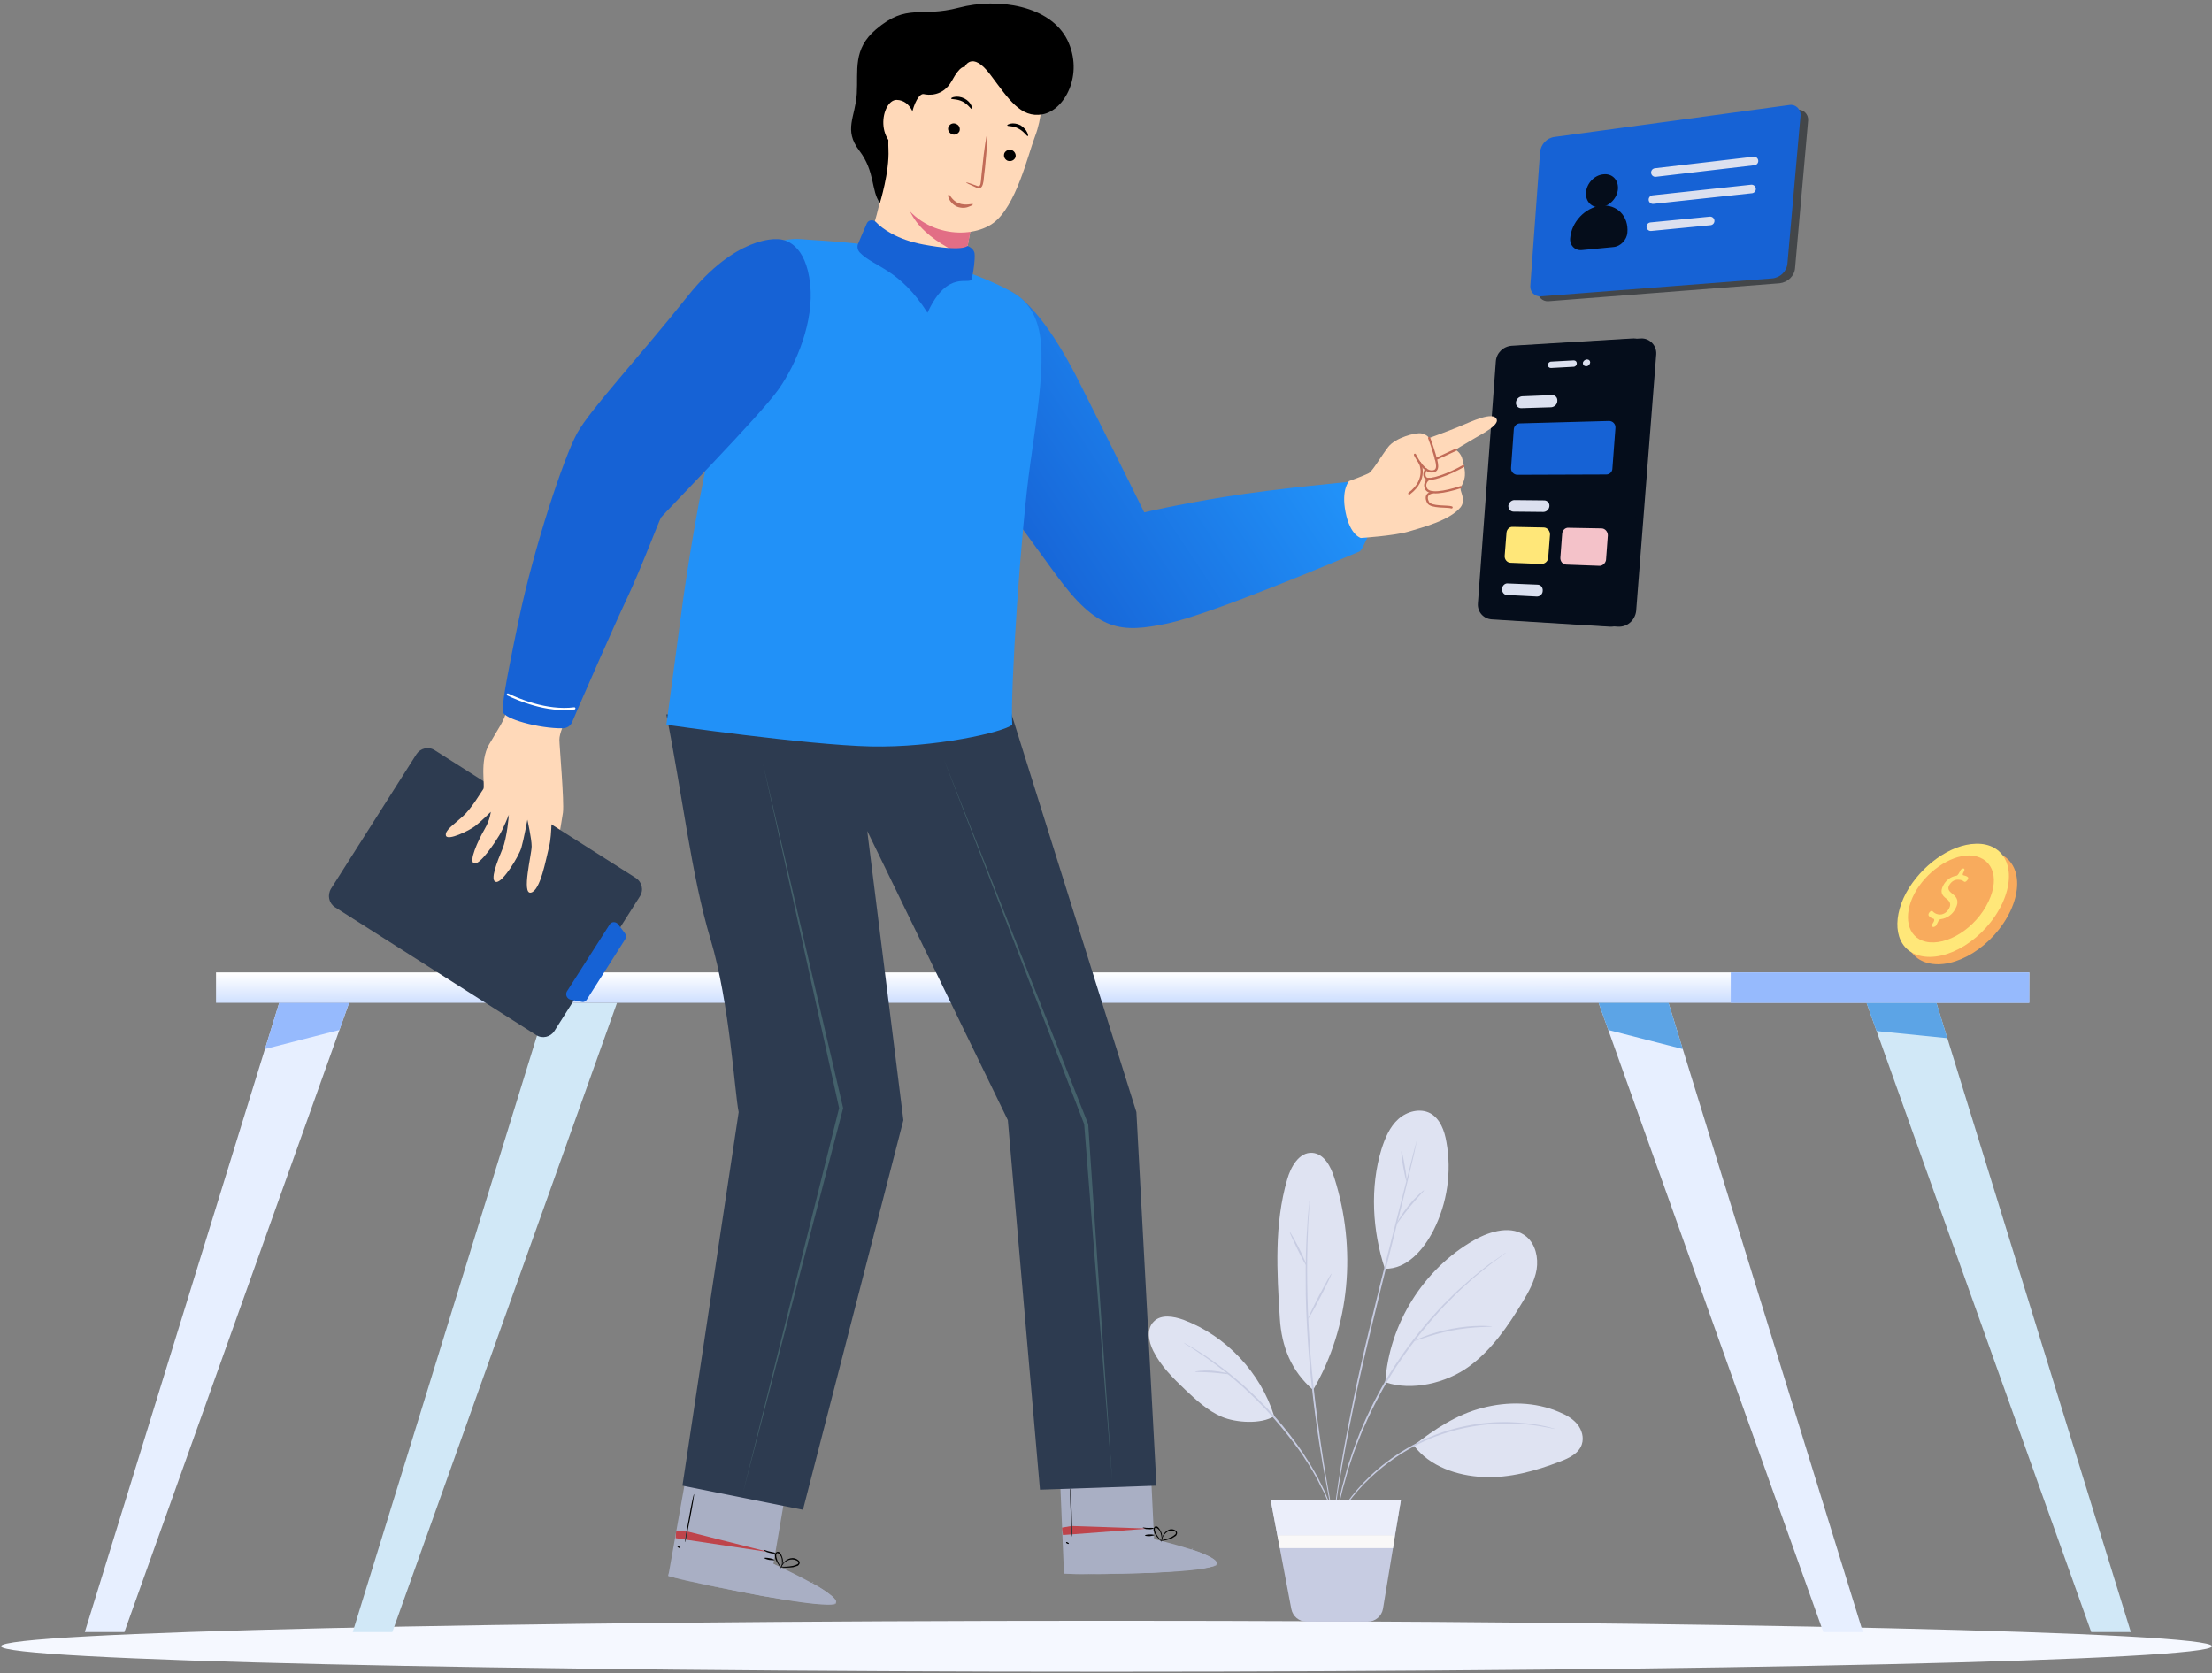 <svg xmlns="http://www.w3.org/2000/svg" width="464" height="351" viewBox="0 0 464 351" fill="none"><rect x="0" y="0" width="464" height="351" fill="#808080" stroke="none"/><path d="M232.104 350.698C360.176 350.698 464 348.306 464 345.356C464 342.406 360.176 340.014 232.104 340.014C104.033 340.014 0.21 342.406 0.21 345.356C0.21 348.306 104.033 350.698 232.104 350.698Z" fill="#F5F8FF"></path><path d="M114.767 210.382L73.988 342.381H82.295L129.429 210.382H114.767Z" fill="#D1E8F7"></path><path d="M425.664 204H45.312V210.382H425.664V204Z" fill="url(#paint0_linear_445_271)"></path><path d="M58.567 210.382L17.788 342.381H26.095L73.228 210.382H58.567Z" fill="#E7EFFF"></path><path d="M58.568 210.382L55.574 220.073L71.198 216.072L73.23 210.382H58.568Z" fill="#96BAFD"></path><path d="M406.194 210.382L446.973 342.381H438.666L391.531 210.382H406.194Z" fill="#D1E8F7"></path><path d="M406.194 210.382L408.482 217.791L393.644 216.297L391.531 210.382H406.194Z" fill="#5CA4E6"></path><path d="M425.664 204H363.052V210.382H425.664V204Z" fill="#96BAFD"></path><path d="M349.993 210.382L390.771 342.381H382.465L335.331 210.382H349.993Z" fill="#E7EFFF"></path><path d="M349.993 210.382L352.987 220.073L337.363 216.072L335.331 210.382H349.993Z" fill="#5CA4E6"></path><path d="M339.376 131.465L314.605 129.933C312.882 129.805 311.605 128.337 311.732 126.613L315.499 75.795C315.627 74.072 317.031 72.667 318.819 72.539L344.164 71.007C346.015 70.879 347.547 72.475 347.42 74.327L343.206 128.209C342.951 130.188 341.291 131.593 339.376 131.465Z" fill="#050D1B"></path><path d="M337.652 131.465L312.882 129.933C311.158 129.805 309.881 128.337 310.009 126.613L313.775 75.795C313.903 74.072 315.308 72.667 317.095 72.539L342.44 71.007C344.292 70.879 345.824 72.475 345.696 74.327L341.483 128.209C341.227 130.188 339.567 131.593 337.652 131.465Z" fill="#050D1B"></path><path d="M330.055 76.944L325.331 77.2C324.948 77.2 324.692 76.944 324.692 76.561C324.692 76.178 325.012 75.859 325.395 75.859L330.119 75.603C330.502 75.603 330.757 75.859 330.757 76.242C330.757 76.625 330.438 76.944 330.055 76.944Z" fill="#DBE0EF"></path><path d="M332.8 76.817H332.673C332.29 76.817 332.034 76.561 332.034 76.178C332.034 75.795 332.417 75.476 332.8 75.412H332.928C333.311 75.412 333.566 75.668 333.566 76.05C333.503 76.434 333.183 76.817 332.8 76.817Z" fill="#DBE0EF"></path><path d="M325.395 85.436L319.075 85.627C318.437 85.627 317.926 85.116 317.99 84.414C318.054 83.712 318.628 83.201 319.267 83.137L325.587 82.882C326.225 82.882 326.736 83.393 326.672 84.095C326.672 84.797 326.098 85.372 325.395 85.436Z" fill="#DBE0EF"></path><path d="M323.735 107.397L317.479 107.333C316.84 107.333 316.394 106.759 316.394 106.12C316.457 105.482 317.032 104.907 317.67 104.907L323.927 104.971C324.565 104.971 325.076 105.546 325.012 106.184C324.948 106.886 324.374 107.397 323.735 107.397Z" fill="#DBE0EF"></path><path d="M322.394 125.145L316.138 124.825C315.5 124.825 315.053 124.251 315.053 123.549C315.117 122.91 315.627 122.336 316.266 122.399L322.522 122.655C323.161 122.655 323.671 123.229 323.607 123.932C323.607 124.634 323.033 125.145 322.394 125.145Z" fill="#DBE0EF"></path><path d="M336.95 99.545L318.308 99.609C317.542 99.609 316.903 98.97 316.967 98.14L317.542 90.032C317.606 89.33 318.18 88.819 318.819 88.819L337.524 88.309C338.29 88.309 338.929 88.947 338.865 89.777L338.226 98.268C338.226 98.97 337.652 99.545 336.95 99.545Z" fill="#1662D5"></path><path d="M323.288 118.314L316.904 118.059C316.138 118.059 315.563 117.356 315.627 116.59L316.01 111.738C316.074 111.036 316.648 110.462 317.351 110.525L323.799 110.653C324.565 110.653 325.139 111.355 325.139 112.121L324.756 117.101C324.629 117.803 324.054 118.314 323.288 118.314Z" fill="#FFE779"></path><path d="M335.417 118.698L328.586 118.443C327.82 118.443 327.246 117.74 327.31 116.974L327.693 111.931C327.756 111.228 328.331 110.654 329.033 110.718L335.928 110.845C336.694 110.845 337.269 111.548 337.269 112.314L336.886 117.485C336.758 118.187 336.12 118.762 335.417 118.698Z" fill="#F4C2C9"></path><path d="M373.289 59.433L324.769 63.2C323.556 63.264 322.535 62.306 322.599 61.029L324.641 33.003C324.769 31.343 326.046 29.938 327.706 29.747L376.991 23.044C378.268 22.852 379.353 23.937 379.29 25.214L376.544 56.241C376.417 57.901 375.012 59.242 373.289 59.433Z" fill="#434649"></path><path d="M371.693 58.412L323.173 62.178C321.96 62.242 320.939 61.284 321.003 60.008L323.046 31.981C323.173 30.321 324.45 28.917 326.11 28.725L375.396 22.022C376.672 21.831 377.758 22.916 377.694 24.193L374.949 55.219C374.821 56.943 373.417 58.284 371.693 58.412Z" fill="#1662D5"></path><path d="M339.389 39.642C339.261 41.557 337.601 43.281 335.75 43.473C333.898 43.664 332.557 42.26 332.685 40.408C332.813 38.493 334.409 36.769 336.26 36.578C338.176 36.322 339.516 37.727 339.389 39.642Z" fill="#050D1B"></path><path d="M338.431 51.836L331.792 52.474C330.323 52.602 329.238 51.453 329.366 49.984C329.621 46.601 332.494 43.536 335.814 43.153C339.133 42.77 341.687 45.324 341.368 48.835C341.24 50.303 339.963 51.708 338.431 51.836Z" fill="#050D1B"></path><path d="M347.241 36.194L367.926 33.769" stroke="#DBE0EF" stroke-width="1.8" stroke-miterlimit="10" stroke-linecap="round" stroke-linejoin="round"></path><path d="M346.73 41.876L367.415 39.642" stroke="#DBE0EF" stroke-width="1.8" stroke-miterlimit="10" stroke-linecap="round" stroke-linejoin="round"></path><path d="M346.283 47.559L358.732 46.346" stroke="#DBE0EF" stroke-width="1.8" stroke-miterlimit="10" stroke-linecap="round" stroke-linejoin="round"></path><path d="M162.24 328.07L164.492 314.868L143.617 311.367L140.191 330.601L141.467 330.942C147.121 332.322 170.467 337.331 174.569 336.541C179.144 335.749 162.24 328.07 162.24 328.07Z" fill="#A9AFC4"></path><path d="M153.055 333.481C150.544 332.993 148.11 332.519 145.845 331.985C147.519 332.311 149.192 332.637 150.866 332.962C152.675 333.407 154.577 333.777 156.555 334.162C157.696 334.384 158.914 334.621 160.055 334.843C157.772 334.399 155.414 333.94 153.055 333.481Z" fill="#A9AFC4"></path><path d="M145.843 331.983C143.713 331.568 141.752 331.093 140.189 330.603L141.465 330.944C143.198 331.375 146.756 332.16 150.865 332.959C149.191 332.634 147.517 332.308 145.843 331.983Z" fill="#A9AFC4"></path><path d="M174.399 336.603C174.475 336.618 174.551 336.633 174.568 336.543C175.212 336.481 175.417 336.241 175.335 335.851C175.452 336.06 175.417 336.241 175.306 336.406C175.194 336.571 174.873 336.602 174.399 336.603ZM171.798 332.921C171.359 332.742 170.938 332.473 170.44 332.189C170.593 332.219 171.09 332.503 171.798 332.921Z" fill="#A9AFC4"></path><path d="M156.555 334.159C154.576 333.774 152.674 333.404 150.866 332.959C146.757 332.16 143.199 331.374 141.466 330.943L140.191 330.602L140.296 330.062L147.769 331.422C147.752 331.512 147.752 331.512 147.752 331.512C147.828 331.527 147.828 331.527 147.845 331.437L168.06 335.089C168.06 335.089 169.205 332.042 170.44 332.189C170.938 332.472 171.359 332.741 171.798 332.92C173.139 333.741 174.942 335.026 175.334 335.85C175.417 336.24 175.212 336.48 174.568 336.542C174.551 336.632 174.475 336.617 174.398 336.602C172.181 336.638 166.48 335.903 160.054 334.84C158.913 334.618 157.696 334.381 156.555 334.159Z" fill="#A9AFC4"></path><path d="M139.992 330.003C139.992 330.003 140.144 330.032 140.372 330.077C140.659 330.226 140.963 330.285 141.344 330.359C142.409 330.566 143.609 330.893 145.13 331.189C148.308 331.901 152.721 332.759 157.608 333.616C162.512 334.383 166.884 335.047 170.132 335.399C171.671 335.605 172.906 335.751 173.989 335.868C174.369 335.942 174.674 336.002 174.996 335.971C175.224 336.015 175.376 336.045 175.376 336.045C175.376 336.045 175.224 336.015 174.996 335.971C174.691 335.912 174.387 335.852 174.006 335.778C172.924 335.661 171.706 335.424 170.167 335.218C166.937 334.777 162.489 334.099 157.678 333.256C152.774 332.489 148.361 331.631 145.165 331.009C143.644 330.713 142.426 330.476 141.361 330.269C140.981 330.195 140.677 330.136 140.372 330.077C140.144 330.032 139.992 330.003 139.992 330.003Z" fill="#A9AFC4"></path><path d="M167.99 335.447C168.066 335.461 168.276 334.381 169.019 333.404C169.762 332.428 170.721 331.961 170.645 331.946C170.662 331.856 169.662 332.128 168.902 333.195C168.065 334.247 167.914 335.432 167.99 335.447Z" fill="#A9AFC4"></path><path d="M162.436 330.725C162.512 330.739 162.904 330.348 163.313 329.868C163.723 329.387 163.98 328.876 163.904 328.861C163.845 328.756 163.529 329.162 163.12 329.643C162.693 330.214 162.453 330.635 162.436 330.725Z" fill="#A9AFC4"></path><path d="M160.955 329.407C161.031 329.422 161.388 329.211 161.762 328.91C162.213 328.624 162.511 328.309 162.528 328.219C162.47 328.114 162.113 328.325 161.663 328.611C161.271 329.002 160.896 329.303 160.955 329.407Z" fill="#A9AFC4"></path><path d="M160.343 326.862C160.326 326.952 160.765 327.131 161.373 327.249C162 327.278 162.456 327.367 162.474 327.277C162.491 327.187 162.052 327.008 161.444 326.889C160.835 326.771 160.285 326.757 160.343 326.862Z" fill="black"></path><path d="M160.202 325.151C160.185 325.241 160.665 325.615 161.349 325.748C162.093 325.986 162.66 325.91 162.678 325.82C162.619 325.715 162.087 325.611 161.402 325.478C160.793 325.36 160.296 325.076 160.202 325.151Z" fill="black"></path><path d="M163.537 328.696C163.537 328.696 164.052 328.889 164.924 328.872C165.322 328.856 165.796 328.855 166.364 328.778C166.703 328.658 166.949 328.612 167.288 328.491C167.458 328.431 167.569 328.265 167.68 328.1C167.809 327.845 167.709 327.545 167.575 327.426C166.439 326.364 165.046 327.027 164.432 327.749C164.058 328.05 163.894 328.485 163.766 328.74C163.713 329.01 163.696 329.1 163.696 329.1C163.678 329.19 163.877 328.575 164.491 327.853C164.865 327.553 165.316 327.267 165.807 327.175C166.299 327.084 166.983 327.217 167.387 327.576C167.581 327.801 167.434 328.146 167.189 328.191C166.925 328.327 166.586 328.448 166.34 328.494C165.849 328.585 165.281 328.661 164.883 328.677C164.087 328.709 163.555 328.606 163.537 328.696Z" fill="black"></path><path d="M163.92 328.771C163.903 328.861 164.142 328.441 164.206 327.706C164.276 327.346 164.194 326.956 164.036 326.552C163.878 326.147 163.678 325.548 163.128 325.534C162.807 325.565 162.584 325.896 162.532 326.166C162.555 326.451 162.579 326.735 162.62 326.93C162.778 327.335 162.936 327.739 163.13 327.964C163.481 328.593 163.75 328.832 163.768 328.742C163.768 328.742 163.592 328.427 163.299 327.903C163.124 327.589 163.024 327.289 162.883 326.795C162.784 326.495 162.754 325.835 163.076 325.804C163.456 325.878 163.691 326.298 163.866 326.612C164.024 327.017 164.031 327.391 164.037 327.766C164.066 328.426 163.844 328.757 163.92 328.771Z" fill="black"></path><path d="M141.609 323.308C141.591 323.398 141.761 323.338 141.913 323.367C142.217 323.426 142.598 323.5 143.113 323.694C144.008 323.962 145.308 324.588 146.239 325.89C147.187 327.103 147.592 328.676 147.704 329.725C147.798 330.865 147.751 331.51 147.751 331.51C147.827 331.525 147.862 331.345 147.839 331.06C147.909 330.7 147.92 330.235 147.873 329.665C147.779 328.526 147.375 326.952 146.443 325.65C145.436 324.333 144.137 323.706 143.165 323.424C142.709 323.335 142.328 323.261 142.006 323.292C141.761 323.338 141.609 323.308 141.609 323.308Z" fill="#A9AFC4"></path><path d="M145.584 313.433C145.508 313.418 144.994 315.654 144.527 318.459C143.985 321.25 143.623 323.515 143.699 323.53C143.775 323.545 144.213 321.294 144.756 318.504C145.299 315.713 145.66 313.448 145.584 313.433Z" fill="black"></path><path d="M150.853 329.781C150.835 329.871 152.094 330.303 153.843 330.643C155.517 330.969 156.863 330.951 156.881 330.861C156.898 330.771 155.511 330.594 153.913 330.283C152.222 330.048 150.87 329.691 150.853 329.781Z" fill="#A9AFC4"></path><path d="M146.726 329.072C146.726 329.072 146.826 329.372 146.908 329.762C146.972 330.241 146.996 330.526 147.072 330.541C147.072 330.541 147.218 330.196 147.154 329.716C147.013 329.222 146.82 328.997 146.726 329.072Z" fill="#A9AFC4"></path><path d="M145.565 326.508C145.547 326.598 145.664 326.807 145.84 327.122C145.94 327.422 146.133 327.646 146.227 327.571C146.303 327.586 146.203 327.286 146.027 326.971C145.852 326.657 145.658 326.433 145.565 326.508Z" fill="#A9AFC4"></path><path d="M143.553 325.089C143.612 325.194 143.84 325.238 144.127 325.388C144.396 325.627 144.59 325.851 144.683 325.776C144.759 325.791 144.601 325.386 144.256 325.132C143.893 324.968 143.571 324.999 143.553 325.089Z" fill="#A9AFC4"></path><path d="M142.118 324.346C142.025 324.421 142.159 324.541 142.294 324.66C142.505 324.795 142.657 324.824 142.675 324.734C142.692 324.644 142.634 324.539 142.423 324.405C142.288 324.285 142.136 324.256 142.118 324.346Z" fill="black"></path><path d="M141.732 322.68L141.825 321.39L141.877 321.12L143.984 321.249C143.844 321.969 143.797 322.614 143.727 322.974L141.732 322.68Z" fill="#BE444B"></path><path d="M143.879 323.002C143.949 322.642 144.072 322.012 144.212 321.292L144.364 321.322L160.471 325.389C160.547 325.404 160.605 325.509 160.605 325.509L143.879 323.002Z" fill="#BE444B"></path><path d="M160.605 325.51C160.605 325.51 160.547 325.405 160.471 325.391L161.062 325.599L160.605 325.51Z" fill="#2D3336"></path><path d="M143.728 322.973C143.798 322.613 143.844 321.968 143.984 321.248L144.213 321.292C144.073 322.013 143.95 322.643 143.88 323.003L143.728 322.973Z" fill="#2D3336"></path><path d="M242.091 322.881L241.45 309.504L222.379 310.57L223.186 330.088L224.377 330.148C229.628 330.281 251.173 330.158 254.626 328.505C258.497 326.75 242.091 322.881 242.091 322.881Z" fill="#A9AFC4"></path><path d="M235.083 330.138C232.775 330.2 230.538 330.261 228.438 330.226C229.977 330.184 231.515 330.143 233.053 330.101C234.733 330.147 236.481 330.1 238.298 330.051C239.347 330.023 240.466 329.993 241.514 329.964C239.417 330.021 237.25 330.079 235.083 330.138Z" fill="#A9AFC4"></path><path d="M228.438 330.223C226.481 330.276 224.661 330.234 223.188 330.09L224.378 330.149C225.989 330.198 229.277 330.201 233.052 330.099C231.514 330.14 229.976 330.182 228.438 330.223Z" fill="#A9AFC4"></path><path d="M254.489 328.604C254.559 328.602 254.629 328.6 254.626 328.508C255.181 328.31 255.313 328.031 255.163 327.668C255.308 327.848 255.313 328.031 255.248 328.216C255.183 328.401 254.906 328.501 254.489 328.604ZM251.469 325.566C251.047 325.486 250.622 325.314 250.128 325.144C250.268 325.14 250.762 325.31 251.469 325.566Z" fill="#A9AFC4"></path><path d="M238.299 330.049C236.481 330.098 234.733 330.145 233.053 330.099C229.278 330.201 225.99 330.198 224.379 330.15L223.188 330.09L223.173 329.54L230.022 329.263C230.025 329.355 230.025 329.355 230.025 329.355C230.094 329.353 230.094 329.353 230.092 329.261L248.611 328.486C248.611 328.486 249.014 325.264 250.13 325.142C250.624 325.313 251.049 325.485 251.471 325.565C252.814 326.079 254.656 326.947 255.165 327.667C255.315 328.03 255.183 328.309 254.628 328.507C254.631 328.599 254.561 328.601 254.491 328.602C252.546 329.114 247.382 329.62 241.515 329.962C240.466 329.99 239.348 330.021 238.299 330.049Z" fill="#A9AFC4"></path><path d="M222.892 329.549C222.892 329.549 223.032 329.545 223.242 329.539C223.524 329.623 223.804 329.616 224.153 329.606C225.132 329.58 226.253 329.641 227.651 329.604C230.59 329.616 234.645 329.507 239.117 329.294C243.586 328.99 247.566 328.699 250.495 328.345C251.891 328.215 253.007 328.093 253.983 327.975C254.333 327.966 254.612 327.958 254.889 327.859C255.099 327.853 255.239 327.849 255.239 327.849C255.239 327.849 255.099 327.853 254.889 327.859C254.61 327.866 254.33 327.874 253.981 327.883C253.004 328.002 251.886 328.032 250.49 328.161C247.559 328.424 243.509 328.717 239.107 328.927C234.637 329.232 230.583 329.341 227.646 329.42C226.248 329.458 225.13 329.488 224.151 329.515C223.801 329.524 223.522 329.532 223.242 329.539C223.032 329.545 222.892 329.549 222.892 329.549Z" fill="#A9AFC4"></path><path d="M248.618 328.851C248.688 328.85 248.658 327.749 249.118 326.636C249.578 325.523 250.329 324.86 250.26 324.862C250.257 324.771 249.431 325.252 248.973 326.457C248.446 327.663 248.548 328.853 248.618 328.851Z" fill="#A9AFC4"></path><path d="M242.791 325.431C242.861 325.429 243.128 324.963 243.393 324.405C243.657 323.848 243.782 323.294 243.712 323.296C243.64 323.206 243.443 323.67 243.178 324.228C242.916 324.877 242.788 325.339 242.791 325.431Z" fill="#A9AFC4"></path><path d="M241.225 324.463C241.295 324.461 241.567 324.178 241.837 323.804C242.176 323.428 242.376 323.056 242.374 322.964C242.301 322.874 242.029 323.157 241.689 323.533C241.422 323.999 241.152 324.373 241.225 324.463Z" fill="#A9AFC4"></path><path d="M240.183 322.11C240.185 322.202 240.607 322.282 241.166 322.267C241.723 322.16 242.143 322.149 242.14 322.057C242.138 321.965 241.716 321.885 241.156 321.9C240.597 321.915 240.11 322.02 240.183 322.11Z" fill="black"></path><path d="M239.717 320.468C239.72 320.56 240.217 320.822 240.846 320.805C241.548 320.877 242.032 320.681 242.03 320.589C241.957 320.499 241.468 320.513 240.839 320.53C240.279 320.545 239.785 320.374 239.717 320.468Z" fill="black"></path><path d="M243.361 323.217C243.361 323.217 243.853 323.296 244.617 323.092C244.964 322.991 245.381 322.888 245.865 322.691C246.14 322.5 246.347 322.403 246.622 322.212C246.759 322.117 246.824 321.931 246.889 321.746C246.952 321.469 246.805 321.198 246.662 321.11C245.452 320.317 244.358 321.264 243.961 322.1C243.691 322.475 243.633 322.935 243.571 323.212C243.578 323.487 243.581 323.578 243.581 323.578C243.583 323.67 243.636 323.027 244.033 322.19C244.303 321.816 244.642 321.44 245.057 321.245C245.471 321.05 246.101 321.033 246.527 321.297C246.742 321.475 246.682 321.843 246.475 321.941C246.27 322.13 245.995 322.321 245.788 322.418C245.374 322.613 244.889 322.809 244.542 322.91C243.848 323.113 243.359 323.126 243.361 323.217Z" fill="black"></path><path d="M243.709 323.205C243.712 323.297 243.839 322.834 243.749 322.103C243.739 321.736 243.59 321.373 243.37 321.012C243.15 320.651 242.856 320.109 242.369 320.214C242.092 320.313 241.962 320.683 241.969 320.958C242.047 321.232 242.124 321.505 242.199 321.686C242.418 322.047 242.638 322.408 242.853 322.586C243.287 323.125 243.572 323.3 243.569 323.209C243.569 323.209 243.352 322.939 242.99 322.49C242.773 322.221 242.626 321.95 242.404 321.497C242.256 321.226 242.099 320.588 242.376 320.489C242.726 320.479 243.015 320.838 243.233 321.108C243.452 321.469 243.532 321.834 243.612 322.198C243.769 322.836 243.639 323.207 243.709 323.205Z" fill="black"></path><path d="M222.986 322.663C222.989 322.755 223.126 322.659 223.266 322.655C223.546 322.648 223.895 322.638 224.387 322.717C225.229 322.786 226.497 323.118 227.575 324.19C228.651 325.17 229.32 326.62 229.627 327.621C229.936 328.713 230.023 329.353 230.023 329.353C230.093 329.351 230.088 329.168 230.011 328.895C230.001 328.528 229.919 328.072 229.764 327.526C229.455 326.433 228.786 324.983 227.708 323.911C226.559 322.842 225.291 322.509 224.38 322.442C223.96 322.453 223.611 322.462 223.333 322.562C223.126 322.659 222.986 322.663 222.986 322.663Z" fill="#A9AFC4"></path><path d="M224.523 312.164C224.453 312.166 224.445 314.46 224.591 317.3C224.668 320.142 224.8 322.432 224.87 322.43C224.94 322.428 224.878 320.136 224.801 317.294C224.724 314.452 224.593 312.162 224.523 312.164Z" fill="black"></path><path d="M232.409 326.999C232.411 327.09 233.605 327.242 235.213 327.198C236.751 327.157 237.932 326.849 237.929 326.758C237.927 326.666 236.671 326.792 235.203 326.831C233.667 326.965 232.406 326.907 232.409 326.999Z" fill="#A9AFC4"></path><path d="M228.635 327.193C228.635 327.193 228.783 327.464 228.932 327.827C229.085 328.282 229.162 328.555 229.232 328.553C229.232 328.553 229.292 328.184 229.14 327.73C228.918 327.277 228.703 327.099 228.635 327.193Z" fill="#A9AFC4"></path><path d="M227.105 324.939C227.108 325.031 227.252 325.21 227.47 325.479C227.617 325.751 227.831 325.928 227.899 325.835C227.969 325.833 227.822 325.562 227.604 325.292C227.387 325.023 227.173 324.845 227.105 324.939Z" fill="#A9AFC4"></path><path d="M225.049 323.983C225.122 324.073 225.332 324.067 225.614 324.151C225.898 324.327 226.113 324.505 226.18 324.411C226.25 324.409 226.031 324.048 225.676 323.874C225.324 323.792 225.047 323.891 225.049 323.983Z" fill="#A9AFC4"></path><path d="M223.641 323.564C223.573 323.658 223.715 323.746 223.858 323.834C224.07 323.92 224.21 323.916 224.207 323.824C224.205 323.733 224.132 323.643 223.92 323.557C223.778 323.469 223.638 323.473 223.641 323.564Z" fill="black"></path><path d="M222.969 322.022L222.794 320.742L222.787 320.467L224.667 320.141C224.687 320.875 224.774 321.515 224.784 321.881L222.969 322.022Z" fill="#BE444B"></path><path d="M224.925 321.877C224.915 321.51 224.898 320.868 224.878 320.135L225.018 320.131L240.004 320.644C240.073 320.642 240.146 320.732 240.146 320.732L224.925 321.877Z" fill="#BE444B"></path><path d="M240.146 320.733C240.146 320.733 240.074 320.644 240.004 320.646L240.566 320.722L240.146 320.733Z" fill="#2D3336"></path><path d="M224.784 321.88C224.774 321.513 224.687 320.873 224.667 320.14L224.877 320.134C224.897 320.867 224.914 321.509 224.924 321.876L224.784 321.88Z" fill="#2D3336"></path><path d="M149.052 197.069C145.008 183.587 143.154 166.734 139.783 149.881L211.409 147.353L238.374 233.304L242.587 311.671L218.15 312.513L211.409 234.989L181.916 174.318L189.5 234.989L168.434 316.727L143.154 311.671L154.951 233.304C154.108 229.371 153.097 210.552 149.052 197.069Z" fill="#2D3B50"></path><path d="M210.693 60.699C210.693 60.699 216.812 60.998 226.662 80.697C236.512 100.323 240.019 107.486 240.019 107.486C240.019 107.486 246.511 105.919 257.107 104.203C267.703 102.487 283.878 101.005 283.878 101.005V107.747C283.878 107.747 288.368 110.617 287.249 111.96C286.876 112.408 285.761 115.47 285.164 115.694C280.612 117.634 254.047 128.827 245.018 130.768C235.094 132.857 230.244 132.558 221.438 120.47C212.633 108.381 205.693 98.979 202.485 94.129C199.276 89.055 196.963 61.445 210.693 60.699Z" fill="url(#paint1_linear_445_271)"></path><path d="M283.001 100.919C283.001 100.919 286.285 99.725 287.105 99.278C287.926 98.83 289.717 95.696 291.209 93.756C292.702 91.816 296.955 90.696 298.149 90.92C299.343 91.144 299.791 91.89 299.791 91.89C299.791 91.89 303.522 90.547 306.059 89.502C308.596 88.458 313.297 86.145 313.969 88.01C314.342 89.129 311.432 90.771 309.417 91.89C306.954 93.308 305.313 94.353 305.313 94.353C305.313 94.353 306.507 94.95 306.805 96.517C307.104 98.084 307.924 99.8 306.432 102.188C305.984 102.859 307.701 104.725 306.357 106.441C304.044 109.202 298.448 110.62 295.463 111.515C292.403 112.411 285.464 112.859 285.464 112.859C285.464 112.859 283.225 112.336 282.255 107.486C281.285 102.636 283.001 100.919 283.001 100.919Z" fill="#FFD9B9"></path><path d="M299.79 91.892C299.79 91.892 300.313 93.235 300.91 95.249C301.507 97.264 301.954 98.831 300.387 98.906C298.82 98.981 297.403 96.593 296.806 95.399" stroke="#C16B57" stroke-width="0.456" stroke-miterlimit="10" stroke-linecap="round" stroke-linejoin="round"></path><path d="M297.851 97.115C297.851 97.115 299.567 100.548 295.612 103.533" stroke="#C16B57" stroke-width="0.456" stroke-miterlimit="10" stroke-linecap="round" stroke-linejoin="round"></path><path d="M305.388 94.353L301.209 96.294" stroke="#C16B57" stroke-width="0.456" stroke-miterlimit="10" stroke-linecap="round" stroke-linejoin="round"></path><path d="M299.119 98.459C299.119 98.459 298.373 99.653 299.119 100.324C299.865 100.996 303.969 99.503 306.954 97.787" stroke="#C16B57" stroke-width="0.456" stroke-miterlimit="10" stroke-linecap="round" stroke-linejoin="round"></path><path d="M299.792 100.473C299.792 100.473 298.524 101.144 299.121 102.487C299.718 103.831 302.926 103.308 306.433 102.189" stroke="#C16B57" stroke-width="0.456" stroke-miterlimit="10" stroke-linecap="round" stroke-linejoin="round"></path><path d="M300.462 103.308C300.462 103.308 298.597 103.531 299.567 105.397C300.164 106.516 303.745 106.143 304.492 106.442" stroke="#C16B57" stroke-width="0.456" stroke-miterlimit="10" stroke-linecap="round" stroke-linejoin="round"></path><path d="M186.516 33.39C186.516 33.39 184.128 45.404 182.785 48.687C181.441 51.971 188.754 57.119 196.067 57.418C203.38 57.716 202.634 53.463 202.634 53.463L204.798 41.524C204.798 41.598 189.127 30.629 186.516 33.39Z" fill="#FFD9B9"></path><path d="M189.798 36.972C188.754 46.075 195.32 50.478 202.633 53.91C202.633 53.687 202.633 53.463 202.633 53.463L203.827 47.12C198.38 45.329 193.604 41.449 189.798 36.972Z" fill="#E26E85"></path><path d="M155.174 57.494C156.816 52.643 163.084 49.733 168.158 50.181C173.382 50.629 183.381 50.778 193.007 53.763C209.423 58.837 213.378 61.822 214.348 62.717C219.795 67.941 219.273 75.701 216.139 97.117C214.124 111.22 211.886 145.098 212.333 152.037C210.542 153.604 196.066 156.888 182.635 156.589C169.278 156.291 139.783 152.037 139.783 152.037L143.31 125.697C143.31 125.697 145.548 109.355 148.832 94.505C151.369 83.536 151.742 67.642 155.174 57.494Z" fill="#2191F8"></path><path d="M181.815 46.897C182.114 46.151 183.084 46.002 183.681 46.524C185.098 48.017 188.158 50.255 193.68 51.3C202.112 52.867 202.933 51.598 202.933 51.598C202.933 51.598 204.276 52.046 204.425 53.165C204.574 54.285 204.201 57.12 203.828 58.538C203.38 59.956 198.77 56.345 194.557 65.614C188.658 56.345 183.382 56.075 180.397 53.016C179.875 52.494 179.726 51.748 180.024 51.076C180.472 49.957 181.218 48.315 181.815 46.897Z" fill="#1662D5"></path><path d="M218.603 19.211C218.603 20.704 218.603 24.733 217.11 28.613C215.618 32.494 213.156 43.313 208.305 46.821C203.455 50.328 192.859 49.656 188.232 40.627C183.606 31.673 185.098 22.121 187.486 14.51C189.874 6.899 199.724 4.138 208.305 7.272C216.961 10.406 218.603 15.853 218.603 19.211Z" fill="#FFD9B9"></path><path d="M187.263 24.436C187.263 24.436 187.785 25.033 188.532 26.6C189.203 28.167 190.621 27.271 191.143 24.436C191.666 21.6 192.86 19.585 193.755 19.735C194.65 19.958 197.784 20.331 199.65 16.974C201.515 13.541 202.336 14.063 202.336 14.063C202.336 14.063 203.829 10.482 207.709 15.63C211.589 20.779 214.052 24.809 218.678 23.988C223.305 23.167 227.409 15.63 223.901 8.392C220.32 1.154 209.351 -0.562 201.142 1.602C192.934 3.766 190.344 0.563 183.756 6.154C178.831 10.332 180.025 14.735 179.726 19.66C179.428 24.585 176.891 27.197 180.249 31.599C183.607 36.002 182.711 40.106 184.577 42.568C184.577 42.568 186.591 36.076 186.368 31.375C186.144 26.674 187.263 24.436 187.263 24.436Z" fill="black"></path><path d="M191.955 24.983C191.955 24.983 191.283 21.028 188.074 20.953C184.866 20.953 182.926 30.728 190.91 32.072" fill="#FFD9B9"></path><path d="M118.312 151.812C118.312 151.812 117.341 153.901 117.341 155.169C117.341 156.438 118.386 168.153 118.088 170.467C117.715 172.78 117.043 177.332 116.595 178.003C116.148 178.675 113.461 176.585 113.387 169.571C113.312 162.557 110.924 152.931 112.939 151.812C114.954 150.692 117.715 150.916 118.312 151.812Z" fill="#FFD9B9"></path><path d="M69.436 186.435L87.345 158.229C88.166 156.96 89.882 156.512 91.225 157.408L133.386 184.196C134.654 185.017 135.102 186.733 134.206 188.077L116.298 216.283C115.477 217.552 113.761 217.999 112.417 217.104L70.257 190.315C68.989 189.494 68.615 187.778 69.436 186.435Z" fill="#2D3B50"></path><path d="M118.909 207.999L127.863 193.97C128.237 193.299 129.207 193.299 129.654 193.896L131.072 195.761C131.371 196.134 131.371 196.582 131.147 197.03L123.088 209.715C122.864 210.088 122.416 210.312 121.968 210.163L119.655 209.715C118.909 209.491 118.536 208.671 118.909 207.999Z" fill="#1662D5"></path><path d="M116.298 151.066C116.298 151.066 115.851 164.05 115.776 166.811C115.702 169.497 115.851 175.019 115.179 177.631C114.508 180.243 113.388 186.809 111.374 187.257C109.359 187.705 111.523 179.198 111.523 177.556C111.523 175.915 110.627 171.96 110.627 171.96C110.627 171.96 109.881 176.064 109.359 177.855C108.836 179.646 105.404 185.242 104.061 185.018C102.643 184.794 104.359 180.616 105.404 178.079C106.374 175.765 106.747 170.915 106.747 170.915C106.747 170.915 105.628 173.751 104.732 175.243C103.837 176.735 100.778 181.362 99.509 181.138C98.166 180.914 100.33 176.213 101.598 174.049C102.867 171.885 102.941 170.318 102.941 170.318C102.941 170.318 100.927 172.333 99.658 173.303C98.39 174.273 93.912 176.437 93.539 175.318C93.241 174.198 95.181 173.004 97.046 171.288C98.912 169.646 100.927 166.139 101.374 165.542C101.822 165.02 100.554 159.722 102.568 156.215C104.583 152.708 105.777 151.29 106.299 148.902C106.747 146.589 116.075 149.35 116.298 151.066Z" fill="#FFD9B9"></path><path d="M162.936 50.179C162.936 50.179 154.429 49.359 144.206 62.193C133.983 75.028 123.909 85.773 121.074 90.847C118.238 95.996 111.97 114.95 108.836 129.948C105.702 144.947 105.404 147.633 105.478 149.275C105.553 150.767 113.09 152.857 118.014 152.782C118.91 152.782 119.731 152.26 120.029 151.439C121.969 146.887 128.76 131.366 131.446 125.695C134.58 119.054 138.236 109.204 138.684 108.532C139.132 107.861 159.503 87.117 163.309 81.669C167.114 76.297 170.771 67.417 169.95 59.656C169.055 51.224 164.727 50.105 162.936 50.179Z" fill="#1662D5"></path><path d="M106.523 145.694C108.538 146.664 114.582 149.351 120.477 148.605" stroke="white" stroke-width="0.456" stroke-miterlimit="10" stroke-linecap="round" stroke-linejoin="round"></path><path d="M212.959 33.104C212.655 33.706 211.951 33.937 211.315 33.7C210.714 33.396 210.448 32.758 210.685 32.123C210.99 31.521 211.694 31.29 212.33 31.527C212.931 31.831 213.23 32.569 212.959 33.104Z" fill="black"></path><path d="M215.595 28.555C215.394 28.621 214.829 27.58 213.625 26.972C212.522 26.331 211.315 26.561 211.283 26.292C211.25 26.192 211.485 26.059 212.055 25.927C212.524 25.829 213.328 25.899 214.064 26.271C214.765 26.709 215.232 27.281 215.431 27.717C215.697 28.187 215.696 28.522 215.595 28.555Z" fill="black"></path><path d="M201.258 27.528C200.954 28.13 200.215 28.428 199.613 28.124C199.012 27.82 198.68 27.149 198.984 26.547C199.288 25.945 199.992 25.714 200.594 26.018C201.229 26.255 201.461 26.959 201.258 27.528Z" fill="black"></path><path d="M203.859 22.876C203.658 22.942 203.093 21.901 201.889 21.293C200.753 20.719 199.58 20.881 199.513 20.68C199.48 20.579 199.749 20.38 200.285 20.315C200.755 20.216 201.559 20.287 202.294 20.658C203.03 21.03 203.496 21.601 203.695 22.038C203.961 22.508 203.96 22.843 203.859 22.876Z" fill="black"></path><path d="M202.652 38.273C202.686 38.206 203.489 38.444 204.76 38.918C205.027 39.053 205.329 39.122 205.497 38.955C205.699 38.721 205.7 38.386 205.769 37.918C205.873 37.047 205.911 36.143 206.049 35.205C206.434 31.287 206.916 28.173 207.083 28.174C207.251 28.175 207.003 31.323 206.618 35.241C206.48 36.178 206.409 37.15 206.305 38.02C206.203 38.388 206.201 38.891 205.83 39.291C205.662 39.458 205.394 39.491 205.16 39.456C204.925 39.422 204.725 39.32 204.591 39.253C203.354 38.711 202.618 38.34 202.652 38.273Z" fill="#C16B57"></path><path d="M199 40.801C199.19 40.66 199.657 42.084 201.099 42.636C202.636 43.236 204.013 42.626 204.083 42.84C204.106 42.911 203.868 43.147 203.228 43.357C202.61 43.638 201.686 43.705 200.788 43.369C199.866 42.961 199.324 42.272 199.066 41.726C198.809 41.179 198.858 40.848 199 40.801Z" fill="#C16B57"></path><path d="M228.263 235.831L233.319 310.828L227.421 235.831L197.928 159.149L228.263 235.831Z" fill="#44616B"></path><path d="M176.86 232.461L155.794 313.356L176.018 232.461L160.007 159.992L176.86 232.461Z" fill="#44616B"></path><path d="M290.586 289.962C296.161 291.894 303.405 290.138 308.146 286.67C312.888 283.201 316.312 278.24 319.341 273.192C320.658 271.041 321.888 268.802 322.327 266.343C322.722 263.841 322.107 261.075 320.219 259.451C317.234 256.948 312.624 258.222 309.244 260.153C298.62 266.168 291.376 277.758 290.586 289.962Z" fill="#DFE3F2"></path><path d="M296.559 303.224C299.895 307.658 305.646 309.59 311.134 309.854C316.665 310.117 322.109 308.58 327.246 306.605C329.133 305.902 331.197 304.893 331.811 303.005C332.294 301.556 331.811 299.932 330.845 298.746C329.88 297.605 328.519 296.815 327.114 296.244C322.065 294.049 316.226 293.961 310.914 295.366C305.558 296.727 300.905 299.844 296.559 303.224Z" fill="#DFE3F2"></path><path d="M290.499 266.168C295.109 266.256 298.577 262.217 300.685 258.134C303.582 252.427 304.548 245.842 303.406 239.564C303.011 237.193 302.089 234.691 300.026 233.55C297.875 232.408 295.109 233.154 293.309 234.779C291.509 236.403 290.543 238.73 289.797 241.057C287.339 249.047 287.865 258.222 290.499 266.168Z" fill="#DFE3F2"></path><path d="M275.441 291.586C283.255 278.24 284.572 261.909 279.919 247.158C279.173 244.743 277.768 242.022 275.265 241.846C272.5 241.67 270.744 244.787 269.997 247.465C267.275 256.816 267.846 266.782 268.461 276.528C268.812 282.499 270.875 287.635 275.441 291.586Z" fill="#DFE3F2"></path><path d="M267.275 297.077C264.422 287.945 257.222 280.263 248.266 276.882C246.159 276.136 243.525 275.653 241.988 277.277C240.452 278.814 240.934 281.448 241.9 283.38C243.481 286.54 246.027 289.087 248.573 291.501C250.9 293.696 253.315 295.935 256.256 297.208C259.197 298.482 264.597 298.833 267.275 297.077Z" fill="#DFE3F2"></path><path d="M315.873 262.788C315.873 262.788 315.829 262.832 315.741 262.92C315.61 263.008 315.478 263.095 315.302 263.271C314.907 263.534 314.337 263.973 313.678 264.456C313.283 264.764 312.888 265.027 312.449 265.378C312.054 265.686 311.615 266.081 311.088 266.476C310.122 267.266 308.981 268.144 307.839 269.242C307.225 269.768 306.61 270.339 305.995 270.91C305.337 271.524 304.722 272.183 304.064 272.841C302.703 274.115 301.43 275.651 300.025 277.232C297.303 280.436 294.493 284.124 291.903 288.251C289.401 292.378 287.337 296.504 285.669 300.411C284.923 302.343 284.132 304.187 283.562 305.987C283.298 306.865 282.991 307.699 282.728 308.533C282.508 309.367 282.289 310.201 282.069 310.948C281.586 312.484 281.323 313.889 281.015 315.118C280.884 315.733 280.752 316.304 280.664 316.831C280.533 317.357 280.489 317.84 280.401 318.323C280.225 319.157 280.137 319.816 280.05 320.299C280.006 320.518 279.962 320.694 279.918 320.826C279.918 320.957 279.874 321.001 279.874 321.001C279.874 321.001 279.874 320.957 279.874 320.826C279.918 320.694 279.918 320.518 279.962 320.299C280.006 319.816 280.137 319.157 280.269 318.279C280.313 317.84 280.401 317.357 280.489 316.831C280.576 316.26 280.708 315.689 280.84 315.075C281.103 313.845 281.367 312.397 281.806 310.904C282.025 310.114 282.245 309.323 282.464 308.489C282.684 307.611 282.991 306.777 283.298 305.899C283.825 304.099 284.615 302.211 285.362 300.28C286.986 296.373 289.049 292.202 291.596 288.031C294.186 283.905 296.996 280.217 299.761 276.968C301.166 275.432 302.483 273.895 303.844 272.622C304.503 271.963 305.161 271.305 305.776 270.734C306.434 270.164 307.049 269.593 307.664 269.066C308.849 267.968 309.99 267.09 310.956 266.3C311.483 265.905 311.922 265.554 312.361 265.203C312.8 264.895 313.195 264.632 313.59 264.369C314.293 263.886 314.863 263.491 315.258 263.183C315.434 263.051 315.61 262.964 315.697 262.876C315.785 262.832 315.873 262.788 315.873 262.788Z" fill="#C7CCE2"></path><path d="M326.235 299.797C326.235 299.797 326.059 299.753 325.708 299.709C325.357 299.621 324.83 299.489 324.172 299.402C322.855 299.138 320.923 298.831 318.508 298.699C313.723 298.392 306.875 298.963 300.07 301.772C293.265 304.626 288.041 309.06 284.88 312.66C283.3 314.504 282.114 316.084 281.368 317.182C280.973 317.752 280.709 318.191 280.534 318.499C280.314 318.806 280.227 318.938 280.183 318.938C280.183 318.938 280.27 318.762 280.446 318.455C280.622 318.147 280.885 317.665 281.236 317.094C281.983 315.952 283.124 314.328 284.704 312.484C287.821 308.84 293.046 304.319 299.938 301.465C306.831 298.567 313.723 298.041 318.508 298.436C320.967 298.611 322.899 298.919 324.216 299.226C324.874 299.358 325.401 299.533 325.708 299.621C326.059 299.709 326.235 299.753 326.235 299.797Z" fill="#C7CCE2"></path><path d="M297.303 238.861C297.303 238.861 297.303 238.949 297.259 239.081C297.215 239.213 297.171 239.432 297.127 239.652C296.996 240.222 296.864 241.012 296.644 241.978C296.161 243.954 295.503 246.851 294.625 250.407C292.913 257.475 290.366 267.265 287.776 278.109C286.459 283.509 285.274 288.689 284.264 293.431C283.298 298.172 282.42 302.43 281.806 306.03C281.454 307.83 281.235 309.455 280.972 310.859C280.708 312.308 280.533 313.537 280.401 314.547C280.225 315.557 280.094 316.303 280.006 316.874C280.006 317.137 279.962 317.313 279.918 317.489C279.918 317.62 279.874 317.664 279.874 317.664C279.874 317.664 279.874 317.62 279.874 317.489C279.918 317.313 279.918 317.093 279.962 316.874C280.006 316.303 280.137 315.513 280.225 314.547C280.357 313.494 280.533 312.264 280.752 310.859C280.972 309.411 281.235 307.786 281.542 305.986C282.157 302.386 282.991 298.084 283.957 293.343C284.923 288.645 286.108 283.421 287.425 278.021C290.015 267.178 292.561 257.388 294.361 250.32C295.239 246.807 295.986 243.954 296.469 241.934C296.732 240.969 296.908 240.222 297.083 239.652C297.127 239.432 297.171 239.213 297.215 239.081C297.259 238.949 297.303 238.861 297.303 238.861Z" fill="#C7CCE2"></path><path d="M279.305 316.611C279.305 316.611 279.261 316.567 279.261 316.435C279.217 316.304 279.173 316.172 279.129 315.952C279.042 315.513 278.91 314.899 278.734 314.109C278.427 312.484 277.988 310.157 277.461 307.26C276.495 301.465 275.266 293.387 274.564 284.431C274.212 279.953 273.993 275.651 273.905 271.744C273.861 267.88 273.861 264.368 273.993 261.427C274.037 259.934 274.125 258.617 274.212 257.432C274.256 256.291 274.344 255.281 274.432 254.447C274.476 253.656 274.564 252.998 274.608 252.559C274.608 252.339 274.651 252.208 274.651 252.076C274.651 251.944 274.651 251.9 274.695 251.9C274.695 251.9 274.695 251.944 274.695 252.076C274.695 252.208 274.651 252.383 274.651 252.559C274.651 253.042 274.608 253.656 274.564 254.447C274.52 255.281 274.432 256.291 274.388 257.432C274.344 258.617 274.3 259.934 274.256 261.427C274.169 264.368 274.169 267.88 274.256 271.744C274.344 275.651 274.564 279.909 274.915 284.387C275.661 293.343 276.803 301.377 277.725 307.216C278.207 310.113 278.603 312.44 278.91 314.065C279.042 314.855 279.129 315.513 279.217 315.952C279.261 316.128 279.261 316.304 279.305 316.435C279.305 316.567 279.305 316.611 279.305 316.611Z" fill="#C7CCE2"></path><path d="M279.875 318.324C279.875 318.324 279.787 318.148 279.655 317.841C279.523 317.489 279.392 317.05 279.172 316.524C279.04 316.216 278.909 315.865 278.777 315.514C278.645 315.163 278.47 314.811 278.294 314.416C278.118 313.977 277.899 313.582 277.723 313.099C277.504 312.66 277.24 312.177 276.977 311.694C276.758 311.212 276.494 310.685 276.187 310.114C275.88 309.587 275.572 309.06 275.265 308.49C274.606 307.348 273.816 306.207 273.026 304.934C271.314 302.519 269.338 299.973 267.099 297.427C264.86 294.88 262.534 292.597 260.338 290.622C259.197 289.656 258.187 288.734 257.134 287.944C256.607 287.505 256.124 287.11 255.641 286.759C255.158 286.407 254.675 286.056 254.236 285.705C253.358 285.046 252.524 284.476 251.778 283.993C251.031 283.466 250.417 283.071 249.89 282.72C249.363 282.412 248.968 282.149 248.661 281.973C248.397 281.798 248.266 281.666 248.266 281.666C248.266 281.666 248.397 281.754 248.705 281.886C249.012 282.061 249.451 282.325 249.934 282.588C250.505 282.895 251.163 283.334 251.909 283.817C252.656 284.3 253.49 284.827 254.412 285.485C254.851 285.837 255.334 286.188 255.817 286.539C256.3 286.89 256.826 287.285 257.309 287.68C258.363 288.471 259.417 289.437 260.558 290.358C262.753 292.334 265.124 294.617 267.407 297.163C269.646 299.709 271.621 302.3 273.289 304.758C274.08 306.031 274.87 307.173 275.528 308.358C275.836 308.929 276.143 309.456 276.45 309.982C276.714 310.553 276.977 311.08 277.24 311.563C277.46 312.09 277.723 312.529 277.943 313.012C278.118 313.494 278.294 313.89 278.47 314.329C278.645 314.724 278.821 315.119 278.953 315.47C279.084 315.821 279.172 316.172 279.304 316.436C279.479 317.007 279.611 317.489 279.743 317.841C279.831 318.148 279.875 318.28 279.875 318.324Z" fill="#C7CCE2"></path><path d="M312.976 278.286C312.976 278.33 312.01 278.33 310.473 278.418C308.937 278.506 306.873 278.681 304.547 279.12C302.264 279.559 300.244 280.174 298.795 280.657C297.347 281.096 296.469 281.447 296.425 281.403C296.425 281.403 296.644 281.271 297.039 281.096C297.435 280.92 298.005 280.657 298.708 280.393C300.156 279.823 302.176 279.208 304.503 278.769C306.786 278.33 308.937 278.154 310.473 278.154C311.22 278.154 311.878 278.154 312.273 278.198C312.712 278.242 312.976 278.242 312.976 278.286Z" fill="#C7CCE2"></path><path d="M298.71 249.704C298.797 249.792 297.349 251.197 295.768 253.129C294.188 255.06 293.09 256.772 292.958 256.729C292.915 256.685 293.88 254.885 295.461 252.909C297.085 250.934 298.666 249.617 298.71 249.704Z" fill="#C7CCE2"></path><path d="M293.968 241.497C294.056 241.497 294.407 242.902 294.671 244.614C294.978 246.326 295.153 247.731 295.022 247.775C294.934 247.775 294.627 246.414 294.319 244.658C294.012 242.946 293.88 241.541 293.968 241.497Z" fill="#C7CCE2"></path><path d="M279.305 267.177C279.393 267.221 278.383 269.372 277.022 272.007C275.661 274.641 274.476 276.704 274.388 276.66C274.3 276.616 275.31 274.465 276.671 271.831C278.032 269.241 279.217 267.134 279.305 267.177Z" fill="#C7CCE2"></path><path d="M270.567 258.483C270.654 258.439 271.532 259.976 272.542 261.952C273.508 263.927 274.21 265.551 274.123 265.595C274.035 265.683 273.157 264.103 272.191 262.127C271.225 260.152 270.479 258.527 270.567 258.483Z" fill="#C7CCE2"></path><path d="M257.75 288.25C257.75 288.382 256.169 288.075 254.238 287.943C252.306 287.811 250.726 287.855 250.682 287.767C250.682 287.68 252.262 287.416 254.238 287.548C256.257 287.724 257.794 288.163 257.75 288.25Z" fill="#C7CCE2"></path><path d="M266.528 314.594L270.875 337.554C271.182 339.091 272.499 340.188 274.035 340.188H286.942C288.479 340.188 289.84 339.047 290.103 337.51L293.879 314.594H266.528Z" fill="#C7CCE2"></path><path d="M267.933 322.057H292.606L293.879 314.594H266.528L267.933 322.057Z" fill="#EBEEFA"></path><path d="M267.935 322.057L268.461 324.779H292.212L292.607 322.057H267.935Z" fill="#F9F8F8"></path><path d="M421.77 191.007C418.224 198.554 410.04 203.555 404.312 202.009C399.311 200.645 398.401 194.735 401.584 188.824C404.676 183.187 410.859 178.64 416.224 178.549C422.134 178.367 425.044 183.823 421.77 191.007Z" fill="#F8AB5D"></path><path d="M420.043 189.462C416.497 197.009 408.313 202.01 402.584 200.464C397.583 199.1 396.674 193.19 399.856 187.279C402.948 181.642 409.131 177.095 414.496 177.004C420.407 176.823 423.316 182.278 420.043 189.462Z" fill="#FFE779"></path><path d="M417.133 189.098C414.497 194.735 408.313 198.554 403.949 197.554C400.039 196.645 399.129 192.098 401.585 187.461C403.949 183.005 408.95 179.459 413.042 179.459C417.679 179.55 419.68 183.733 417.133 189.098Z" fill="#F8AB5D"></path><path d="M405.313 193.917L405.676 193.281C405.767 193.008 405.767 192.826 405.585 192.735C405.131 192.644 404.767 192.372 404.585 192.099C404.494 192.008 404.494 191.735 404.676 191.462L404.767 191.371C404.949 191.099 405.313 191.008 405.403 191.19C405.676 191.462 406.04 191.735 406.586 191.826C407.495 192.008 408.404 191.462 408.859 190.553C409.313 189.735 409.041 189.098 408.313 188.553C407.313 187.825 406.949 187.098 407.586 185.825C408.131 184.734 409.132 183.915 410.314 183.733C410.496 183.733 410.677 183.551 410.859 183.279L411.223 182.642C411.314 182.369 411.587 182.188 411.859 182.188C412.041 182.188 412.132 182.369 412.041 182.642L411.769 183.188C411.678 183.461 411.678 183.642 411.95 183.642C412.314 183.733 412.587 183.824 412.769 184.006C412.951 184.097 412.86 184.37 412.678 184.643L412.587 184.734C412.405 185.006 412.041 185.097 411.95 184.915C411.678 184.734 411.405 184.552 410.859 184.552C409.859 184.461 409.223 185.097 408.859 185.734C408.495 186.461 408.768 186.916 409.586 187.552C410.586 188.28 410.95 189.189 410.223 190.553C409.677 191.735 408.495 192.644 407.131 192.826C406.949 192.826 406.676 193.008 406.586 193.281L406.222 194.008C406.131 194.281 405.767 194.463 405.585 194.463C405.222 194.463 405.131 194.19 405.313 193.917Z" fill="#FFE779"></path><defs><linearGradient id="paint0_linear_445_271" x1="226.019" y1="203.985" x2="226.044" y2="217.676" gradientUnits="userSpaceOnUse"><stop stop-color="white"></stop><stop offset="1" stop-color="#94B9FF"></stop></linearGradient><linearGradient id="paint1_linear_445_271" x1="267.868" y1="84.152" x2="213.095" y2="120.386" gradientUnits="userSpaceOnUse"><stop stop-color="#2191F8"></stop><stop offset="1" stop-color="#1662D5"></stop></linearGradient></defs></svg>